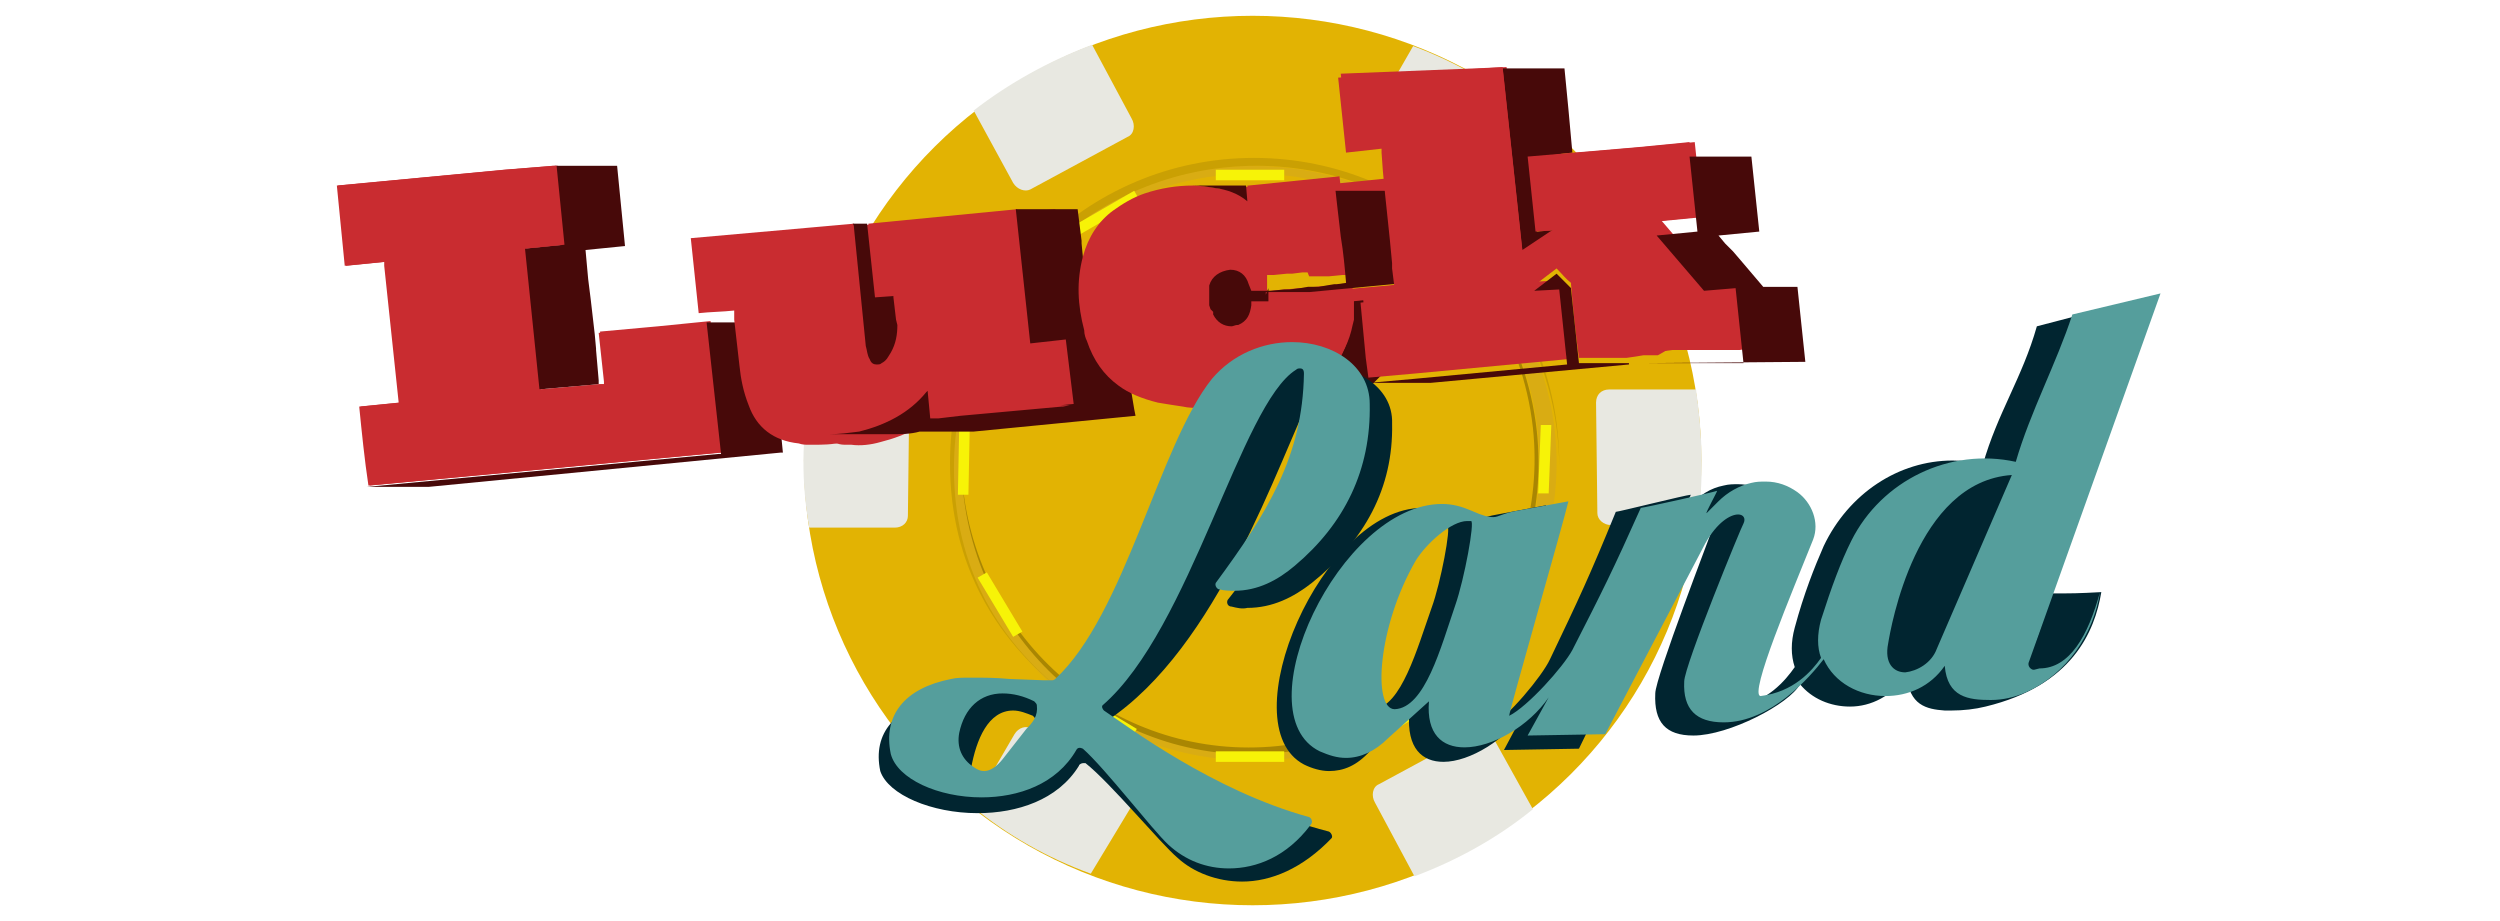 <?xml version="1.0" encoding="utf-8"?>
<!-- Generator: Adobe Illustrator 27.5.0, SVG Export Plug-In . SVG Version: 6.00 Build 0)  -->
<svg version="1.1" id="Layer_1" xmlns="http://www.w3.org/2000/svg" xmlns:xlink="http://www.w3.org/1999/xlink" x="0px" y="0px"
	 viewBox="0 0 190 70" style="enable-background:new 0 0 190 70;" xml:space="preserve">
<style type="text/css">
	.st0{fill:#E2B303;}
	.st1{fill:#E8E8E1;}
	.st2{fill:#D9AC13;}
	.st3{fill:#CAA003;}
	.st4{fill:#A98602;}
	.st5{fill:#F7F307;}
	.st6{fill:#C92C30;}
	.st7{fill:#470909;}
	.st8{fill:#012530;}
	.st9{fill:#013338;}
	.st10{fill:#347D7A;}
	.st11{fill:#559E9C;}
</style>
<g>
	<ellipse class="st0" cx="95.2" cy="35" rx="34.1" ry="33.8"/>
	<path class="st1" d="M85.7,59.7l-7.3-4.3c-0.4-0.3-1-0.1-1.3,0.4l-3.2,5.5c2.7,2.2,5.7,3.9,9,5.1l3.2-5.3
		C86.3,60.6,86.1,60,85.7,59.7z M61.5,40.1l6.5,0c0.6,0,1-0.4,1-0.9l0.1-8.4c0-0.5-0.5-0.9-1-1l-6.5,0
		C60.9,33.2,60.9,36.7,61.5,40.1z M77,13.9c0.3,0.5,0.9,0.7,1.3,0.5l7.4-4c0.5-0.2,0.6-0.9,0.3-1.4l-3-5.6c-3.2,1.2-6.3,2.9-9,5
		L77,13.9L77,13.9z M107.4,3.5l-3.1,5.4c-0.3,0.5-0.2,1.1,0.3,1.4l7.3,4.2c0.4,0.3,1,0.1,1.3-0.4l3.2-5.5
		C113.6,6.4,110.6,4.7,107.4,3.5L107.4,3.5z M128.9,29.6l-6.6,0c-0.6,0-1,0.4-1,1l0.1,8.4c0,0.5,0.5,0.9,1,0.9l6.6,0
		C129.5,36.5,129.4,33.1,128.9,29.6L128.9,29.6z"/>
	<path class="st2" d="M95.2,57.8c-12.6,0-22.9-10.2-22.9-22.6s10.3-22.6,22.9-22.6s23.1,10.1,23.1,22.6S107.9,57.8,95.2,57.8z
		 M95.2,13.2c-12.2,0-22.1,9.8-22.1,21.9S83,57.1,95.2,57.1S117,47.3,117,35.2S107.5,13.2,95.2,13.2z"/>
	<path class="st1" d="M113.5,56.1c-0.3-0.5-0.9-0.7-1.3-0.5l-7.4,4c-0.5,0.2-0.6,0.9-0.3,1.4l3,5.6c3.2-1.2,6.3-2.9,9-5.1
		L113.5,56.1L113.5,56.1z"/>
	<path class="st3" d="M72.5,35.6c0-12.7,10.3-23,23-23c12.6,0,22.9,10.2,23,22.8c0-0.1,0-0.1,0-0.2c0-12.8-10.4-23.2-23.2-23.2
		S72.2,22.4,72.2,35.2c0,7.7,3.5,13.7,9.3,17.9C75.9,49,72.5,43.1,72.5,35.6L72.5,35.6z"/>
	<path class="st4" d="M116.5,32.5c1.3,12.1-7.4,22.9-19.4,24.2c-11.9,1.2-22.5-7.5-23.9-19.5c0,0.1,0,0.1,0,0.2
		c1.3,12.2,12.1,21.1,24.1,19.8c12.1-1.3,20.8-12.2,19.5-24.4c-0.8-7.3-4.9-13.4-10.8-16.9C111.7,19.4,115.7,25.4,116.5,32.5
		L116.5,32.5z"/>
	<path class="st5" d="M92.4,12.9h5.2v0.8h-5.2V12.9z M103.8,14.8l0.4-0.7l4.4,2.8l-0.4,0.7L103.8,14.8z M112.9,22l0.7-0.4l2.5,4.6
		l-0.7,0.4L112.9,22z M116.9,37.5l0.2-5.2l0.8,0l-0.2,5.2L116.9,37.5z M112.9,48.2l2.5-4.6l0.7,0.4l-2.5,4.6L112.9,48.2z
		 M103.9,55.8l4.5-2.7l0.4,0.7l-4.5,2.7L103.9,55.8z M92.4,57.1l5.2,0l0,0.8l-5.2,0L92.4,57.1z M81.5,53.4l0.4-0.7l4.5,2.7L86,56
		L81.5,53.4z M75,43.5l2.7,4.5L77,48.4l-2.7-4.5L75,43.5z M73.7,32.4l-0.1,5.2l-0.8,0l0.1-5.2L73.7,32.4z M78,22l-2.7,4.5l-0.7-0.4
		l2.7-4.5L78,22z M86.6,15.2l-4.5,2.6l-0.4-0.7l4.5-2.6L86.6,15.2z"/>
	<path class="st6" d="M107,23v0.2l0,0.2c0,0,0,0.1,0,0.1c0,0,0,0.1,0,0.1l0,0.2l0,0.3l0,0.3v0c0,0,0,0,0,0l-0.1,0.4
		c-0.5,2.5-2.1,4.2-4.6,5.2c-1.7,0.7-3.6,1-5.4,1.1c-0.5,0-1.1,0.1-1.6,0c-0.4,0-0.9,0-1.3-0.1c-0.7-0.1-1.3-0.2-1.9-0.3
		c-1.2-0.3-2.2-0.7-3-1.3c-1.1-0.8-1.9-1.9-2.4-3.4c-0.1-0.2-0.2-0.5-0.2-0.8c-0.5-1.9-0.6-3.7-0.1-5.6c0.4-1.5,1.2-2.7,2.3-3.5
		c0.7-0.5,1.5-1,2.5-1.3c1.2-0.4,2.4-0.6,3.7-0.6c0.6,0,1.2,0.1,1.8,0.2c0.9,0.2,1.7,0.5,2.4,1l-0.1-1.2l0.1,0l6.9-0.7l0.1,0.9
		l0.3,2.6l0.4,3.5l-0.7,0.1l-0.1,0l-0.5,0.1l-0.2,0h0l-0.6,0.1l-0.3,0l-0.3,0l-0.3,0l-0.4,0l-0.2,0l-0.8,0.1l-0.4,0l-1,0.1h0l-0.1,0
		l-0.1,0h0l-0.1,0l-0.2,0l-0.1,0l-0.1,0l-0.3,0l-0.5,0c-0.1-0.2-0.1-0.3-0.2-0.5c-0.3-0.7-0.8-1.1-1.4-1.1c-0.8,0-1.4,0.4-1.6,1.2
		c0,0,0,0,0,0c0,0,0,0.1,0,0.1l0,0v0l0,0v0c0,0,0,0,0,0c0,0,0,0,0,0v0c0,0,0,0.1,0,0.1c0,0,0,0,0,0.1c0,0,0,0,0,0s0,0,0,0v0
		c0,0,0,0,0,0v0l0,0v0l0,0v0l0,0c0,0,0,0,0,0l0,0v0l0,0v0.1l0,0v0c0,0,0,0,0,0v0l0,0v0l0,0v0l0,0v0l0,0v0.1c0,0,0,0,0,0.1l0,0v0.1
		l0,0v0l0,0v0.1l0,0V22l0,0v0l0,0v0.1l0,0v0c0,0,0,0.1,0,0.1v0l0,0v0l0,0v0l0,0v0l0,0v0l0,0v0l0,0c0,0,0,0,0,0v0l0,0c0,0,0,0,0,0
		c0,0,0,0,0,0v0l0,0v0c0,0,0,0,0,0l0,0v0l0,0v0l0,0v0c0,0,0,0.1,0,0.1c0,0,0,0,0,0c0,0,0,0,0,0v0l0,0v0l0,0c0,0,0,0.1,0,0.1v0
		c0,0,0,0,0,0c0,0,0,0,0,0l0.1,0.3l0,0c0,0,0,0,0,0l0,0v0l0.1,0.2c0,0,0,0,0,0c0,0,0,0,0,0c0,0.1,0.1,0.1,0.1,0.1c0,0,0,0,0,0
		c0,0,0,0,0,0v0l0,0.1l0,0v0l0,0.1l0,0c0,0,0,0,0,0c0,0,0,0,0,0l0,0c0.3,0.6,0.8,0.9,1.4,0.9c0.1,0,0.3,0,0.4-0.1c0,0,0.1,0,0.1,0
		c0.7-0.3,0.9-0.8,1-1.5c0-0.1,0-0.2,0-0.3l0.1,0h0l0.2,0l0.1,0h0l0.9-0.1l0.1,0l4.6-0.4l1.7-0.2v0.1c0,0.1,0,0.2,0,0.2v0.3L107,23
		L107,23z M80.2,15.9l1.1,10.2l2.7-0.3l0.6,5.7l-1.1,0.1l-0.4,0l-0.1,0l-0.1,0l-0.5,0.1l-7.8,0.7l-1.8,0.2l-0.5,0l-0.2-2.1
		c-0.1,0-0.1,0-0.1,0.1c-1.3,1.6-3.1,2.5-5.1,3c-0.7,0.2-1.5,0.3-2.2,0.2l-0.4,0c-0.2,0-0.4,0-0.7-0.1c-1.9-0.2-3.2-1.2-3.8-2.9
		c-0.4-1-0.6-2-0.7-3l-0.4-3.5l0-0.4c0-0.1,0-0.1,0-0.2l0-0.1c-0.9,0.1-1.8,0.1-2.7,0.2l-0.6-5.7l12.5-1.2c0.1,0.1,0.1,0.2,0.1,0.3
		c0.3,3,0.6,6,0.9,9c0,0.3,0.1,0.7,0.3,1c0.1,0.2,0.3,0.4,0.5,0.4c0.1,0,0.3,0,0.4-0.1c0.3-0.2,0.5-0.5,0.7-0.8
		c0.3-0.7,0.5-1.3,0.5-2.1l0-0.3c0-0.6-0.1-1.1-0.2-1.7c0,0,0-0.1,0-0.1l-1.4,0.1L69,17.1l0-0.1L80.2,15.9L80.2,15.9z M42.4,12.6
		l0.6,6l-3,0.3l1.1,10.7l4.6-0.4l0.3,0l0-0.2l-0.4-3.8l4.4-0.4l4-0.4c0.4,3.3,0.7,6.7,1,10c0,0-0.1,0-0.2,0l-26.7,2.5
		c-0.3-2-0.5-4-0.7-6l3-0.3l-1.1-10.4l0-0.3l-3,0.3c-0.2-2-0.4-4-0.6-6.1l12.7-1.2l3.7-0.3L42.4,12.6z"/>
	<g>
		<path class="st7" d="M45.5,28.9l0,0.3l-4.6,0.4l-1.1-10.7l3-0.3l-0.6-6l4.7,0l0.6,6.1l-3,0.3l0.2,2.2l0.2,1.6c0,0,0,0,0,0
			c0.1,0.9,0.2,1.7,0.3,2.6l0.1,1.1c0,0,0,0.1,0,0.1L45.5,28.9L45.5,28.9z"/>
		<path class="st7" d="M42.8,18.6c-1.9,0.2-1.9-5.9-0.6-6L42.8,18.6z"/>
	</g>
	<path class="st6" d="M54.8,34.4c0,0-0.1,0-0.2,0L28,36.9c-0.3-2-0.5-4-0.7-6l3-0.3l-1.1-10.4l0-0.3l0,0l-3,0.3
		c-0.2-2-0.4-4-0.6-6.1l12.7-1.2l3.7-0.3l0.3,0l0.6,6l-3,0.3l1.1,10.7l4.6-0.4l0.3,0l0-0.2l-0.4-3.7l4.4-0.4l4-0.4
		C53.8,24.3,54.8,34.4,54.8,34.4z"/>
	<path class="st7" d="M59.5,34.4l-0.2,0L32.6,37l-4.7,0l26.7-2.5c0.1,0,0.1,0,0.2,0l-1.1-10l4.7,0C58.8,27.7,59.2,31.1,59.5,34.4z"
		/>
	<path class="st6" d="M77.3,15.9l1.1,10.2l2.7-0.3l0.6,5.7l-1.1,0.1l-0.4,0l-0.1,0l-0.1,0l-0.5,0.1l-7.8,0.7l-1.8,0.2l-0.5,0
		l-0.2-2.1c-0.1,0-0.1,0-0.1,0.1c-1.3,1.6-3.1,2.5-5.1,3c-0.7,0.2-1.5,0.2-2.2,0.2c-0.1,0-0.2,0-0.4,0c-0.2,0-0.4,0-0.7-0.1
		c-1.9-0.2-3.2-1.2-3.8-2.9c-0.4-1-0.6-2-0.7-3l-0.4-3.5l0-0.4l0-0.2c0,0,0-0.1,0-0.1c-0.9,0.1-1.8,0.1-2.7,0.2l-0.6-5.7L64.9,17
		c0.1,0.1,0.1,0.2,0.1,0.3c0.3,3,0.6,6,0.9,9c0,0.3,0.1,0.7,0.3,1c0.1,0.2,0.3,0.4,0.5,0.4c0.1,0,0.3,0,0.4-0.1
		c0.3-0.2,0.5-0.5,0.7-0.8c0.3-0.7,0.5-1.4,0.5-2.1l0-0.3c0-0.6-0.1-1.2-0.2-1.7c0,0,0-0.1,0-0.1l-1.4,0.1L66,17.1l0-0.1L77.3,15.9
		L77.3,15.9z"/>
	<path class="st7" d="M68.2,24.7c0,0.7-0.1,1.4-0.5,2.1c-0.2,0.3-0.3,0.6-0.7,0.8c-0.1,0.1-0.2,0.1-0.4,0.1c-0.2,0-0.4-0.1-0.5-0.4
		c-0.2-0.3-0.2-0.7-0.3-1c-0.3-3-0.6-6-0.9-9c0-0.1,0-0.2-0.1-0.3l1.1,0l0.6,5.6l1.4-0.1l0,0.1l0.2,1.7L68.2,24.7L68.2,24.7z
		 M86.3,31.6L74,32.8l-2.8,0l0,0l0,0l0,0l0,0l0,0l0,0l0,0l0,0l0,0c0,0,0,0,0,0l-0.1,0l0,0l0,0l0,0l0,0l0,0l0,0l0,0l0,0l0,0l0,0l0,0
		l0,0l0,0l0,0l0,0l0,0l0,0l0,0l0,0l0,0l0,0l-0.1,0l0,0l-0.1,0l0,0l-0.1,0l0,0l-0.1,0l0,0l-0.1,0l0,0l-0.1,0l0,0l-0.1,0l0,0l0,0l0,0
		l-0.1,0l0,0l0,0l0,0l-0.1,0l0,0l-0.1,0l0,0l-0.1,0l0,0l-0.1,0c-0.7,0.2-1.5,0.2-2.2,0.2l-4.7,0c0.8,0,1.5-0.1,2.3-0.2
		c2-0.5,3.8-1.4,5.1-3c0,0,0.1-0.1,0.1-0.1l0.2,2.1l0.5,0c0,0,0.1,0,0.1,0l1.7-0.2l7.7-0.7h0.1l0.5-0.1l0.1,0H80l0.1,0l0.4,0l0.1,0
		l1-0.1L81,25.8l-2.7,0.3l-1.1-10.2l4.7,0l0.3,2.4c0,0.1,0,0.1,0,0.2l0.4,4.2l0.2,1.6l0,0.4l0.1,1.2h0.6c0.5,1.4,1.3,2.5,2.4,3.4
		l0.1,0.6l0.1,0.6c0,0,0,0,0,0l0.1,0.6v0L86.3,31.6L86.3,31.6z M107.6,22.4l0,0.1v0.7l-2,0.2l0.4,4.2c0,0-0.1,0.1-0.1,0.1
		c0,0,0,0-0.1,0.1l-0.1,0.1l-0.1,0.1l-0.1,0.1l-0.2,0.2l-0.1,0l-0.1,0.1l-0.1,0.1l-0.1,0.1l-0.1,0.1l-0.1,0.1l-0.1,0.1
		c0,0-0.1,0.1-0.1,0.1l-0.1,0.1l-0.1,0.1l-0.1,0.1l-0.1,0.1l-0.1,0.1l-0.1,0.1l-0.1,0.1l-0.1,0.1l-0.1,0.1l-0.1,0.1l-0.1,0l-0.1,0.1
		l-0.1,0l-0.2,0.1l-0.1,0l-0.2,0.1c-1.7,0.7-3.6,1-5.4,1.1c-0.5,0-1.1,0.1-1.6,0l-4.7,0l1.6,0c1.9-0.1,3.7-0.4,5.4-1.1
		c2.5-1,4.1-2.6,4.6-5.2c0-0.1,0-0.2,0.1-0.4c0,0,0,0,0,0c0.1-0.4,0.1-0.8,0.1-1.3l0-0.5L107.6,22.4L107.6,22.4z"/>
	<path class="st6" d="M102.9,22.9v0.2c0,0.1,0,0.1,0,0.2c0,0,0,0.1,0,0.1c0,0,0,0.1,0,0.1l0,0.2l0,0.3l0,0.3v0c0,0,0,0,0,0l-0.1,0.4
		c-0.5,2.5-2.1,4.2-4.6,5.2c-1.7,0.7-3.6,1-5.4,1.1c-0.5,0-1.1,0.1-1.6,0c-0.4,0-0.9,0-1.3-0.1c-0.7-0.1-1.3-0.2-1.9-0.3
		c-1.2-0.3-2.2-0.7-3-1.3c-1.1-0.8-1.9-1.9-2.4-3.4c-0.1-0.2-0.2-0.5-0.2-0.8c-0.5-1.9-0.6-3.7-0.1-5.6c0.4-1.5,1.2-2.7,2.3-3.5
		c0.7-0.5,1.5-1,2.4-1.3c1.2-0.4,2.4-0.6,3.7-0.6c0.6,0,1.2,0.1,1.8,0.2c0.9,0.2,1.7,0.5,2.4,1l-0.1-1.2l0.1,0l6.9-0.7l0.1,0.9
		l0.3,2.6l0.4,3.5l-0.7,0.1l-0.1,0l-0.5,0.1l-0.2,0h0l-0.6,0.1l-0.3,0l-0.3,0l-0.3,0l-0.4,0l-0.2,0l-0.8,0.1l-0.4,0l-1,0.1h0l-0.1,0
		l-0.1,0h0l-0.1,0l-0.2,0L96,21l-0.1,0l-0.3,0l-0.5,0C95,21,95,20.8,94.9,20.6c-0.3-0.7-0.8-1-1.4-1.1c-0.8,0-1.4,0.4-1.6,1.2
		c0,0,0,0,0,0c0,0,0,0.1,0,0.1l0,0v0l0,0v0c0,0,0,0,0,0l0,0v0c0,0,0,0,0,0l0,0.1c0,0,0,0,0,0c0,0,0,0,0,0c0,0,0,0,0,0v0.1l0,0v0l0,0
		c0,0,0,0,0,0v0l0,0c0,0,0,0,0,0l0,0v0.1l0,0c0,0,0,0,0,0v0l0,0v0l0,0v0.1c0,0,0,0,0,0.1l0,0v0l0,0v0l0,0v0l0,0v0l0,0v0.1l0,0v0.2
		l0,0v0l0,0V22l0,0v0l0,0v0c0,0,0,0.1,0,0.1v0l0,0v0l0,0v0l0,0v0l0,0v0l0,0v0l0,0v0l0,0c0,0,0,0,0,0v0l0,0v0l0,0v0l0,0v0l0,0v0l0,0
		v0.2c0,0,0,0,0,0v0l0,0v0l0,0c0,0,0,0,0,0.1c0,0,0,0,0,0v0l0,0c0,0.1,0,0.1,0,0.1v0c0,0,0,0,0,0c0,0,0,0,0,0l0.1,0.3l0,0l0,0
		c0,0,0,0,0,0s0,0,0,0l0.1,0.2l0,0l0,0l0.1,0.1l0,0c0,0,0,0,0,0v0l0,0l0,0v0l0,0.1c0,0,0,0,0,0l0,0c0,0,0,0,0,0c0,0,0,0,0,0
		c0.3,0.6,0.8,0.9,1.4,0.9c0.1,0,0.3,0,0.4-0.1c0,0,0.1,0,0.1,0c0.7-0.3,0.9-0.8,1-1.5c0-0.1,0-0.2,0-0.3h0.1l0.2,0l0.1,0h0l0.9-0.1
		l0.1,0l4.6-0.4l1.7-0.2v0.1c0,0.1,0,0.2,0,0.2v0.1C102.9,22.8,102.9,22.9,102.9,22.9L102.9,22.9z"/>
	<path class="st7" d="M94.8,14.1l-0.1,0l0.1,1.2c-0.7-0.6-1.6-0.9-2.4-1c-0.6-0.1-1.2-0.2-1.8-0.2C90.6,14.1,94.8,14.1,94.8,14.1z"
		/>
	<path class="st7" d="M96.4,21.9v0.4c0,0,0,0,0,0.1v0c0,0,0,0,0,0v0c0,0,0,0,0,0v0c0,0,0,0,0,0.1c0,0,0,0,0,0.1l0,0.1c0,0,0,0,0,0
		c0,0,0,0,0,0v0c0,0,0,0,0,0c0,0,0,0,0,0l0,0.1l0,0.1c0,0,0,0,0,0c0,0,0,0,0,0l-0.2,0l-0.4,0l-0.2,0l-0.1,0h0l-0.1,0l-0.2,0h0
		l-0.1,0l0,0.3c-0.1,0.7-0.3,1.2-1,1.5c0,0-0.1,0-0.1,0c-0.1,0-0.3,0.1-0.4,0.1c-0.6,0-1.1-0.3-1.4-0.9c0,0,0,0,0,0c0,0,0,0,0,0l0,0
		c0,0,0,0,0,0l0-0.1c0,0,0,0,0,0l0,0l0-0.1l0,0c0,0,0,0,0,0l0,0l-0.1-0.1l0,0l0,0L92,23.5c0,0,0,0,0,0c0,0,0,0,0,0l0,0l0,0l-0.1-0.3
		c0,0,0,0,0-0.1c0,0,0,0,0,0v0c0,0,0-0.1,0-0.1l0,0v0l0,0v0l0,0c0,0,0,0,0,0c0,0,0,0,0-0.1l0,0v0l0,0v0l0,0c0,0,0,0,0,0v0l0,0v0l0,0
		v0l0,0v0l0,0v0l0,0v0c0,0,0,0,0,0l0,0v0l0,0v0l0,0v0l0,0v-0.1l0,0v0l0,0v0l0,0v0c0,0,0-0.1,0-0.1v0l0,0v0l0,0v0l0,0v-0.2l0,0v-0.1
		l0,0v0l0,0v0l0,0v0l0,0v0c0,0,0,0,0-0.1v-0.1l0,0v0l0,0v0l0,0v0l0,0v0c0,0,0,0,0,0v0l0,0v-0.1l0,0v0l0,0c0,0,0,0,0,0c0,0,0,0,0,0v0
		c0,0,0,0,0,0l0,0v-0.2c0,0,0,0,0,0c0,0,0,0,0,0l0-0.1v0c0,0,0,0,0,0v0c0,0,0,0,0,0c0,0,0,0,0,0v0l0,0v0l0,0c0,0,0-0.1,0-0.1
		c0,0,0,0,0,0c0.2-0.7,0.8-1.1,1.6-1.2c0.7,0,1.2,0.4,1.4,1.1l0.2,0.5l0.5,0l0.3,0l0.1,0l0.1,0l0.2,0l0.1,0h0l0.1,0l0.1,0h0l1-0.1
		l0.4,0l0.8-0.1l0.6-0.1l0.5,0l0.3,0l0.6-0.1h0l0.6-0.1l0.1,0l0.1,0l0.7-0.1c-0.1-1.2-0.2-2.3-0.4-3.5l-0.3-2.6l-0.1-0.9l4.7,0
		l0.7,7l-7.4,0.7l-3.3,0l0,0l0,0.1c0,0,0,0,0,0c0,0,0,0,0,0c0,0,0,0,0,0v0.1c0,0,0,0,0,0L96.4,21.9C96.4,21.9,96.4,21.9,96.4,21.9
		L96.4,21.9z"/>
	<path class="st6" d="M114.5,5.1l1.5,13.9l2.1-1.4l0.2-0.1l-1.3,0.1l-0.6-5.7l3.5-0.3l4.7-0.4l4.2-0.4l0.6,5.7l-3.1,0.3l3.6,4.2
		l2.4-0.2l0.6,5.7l-0.1,0l-0.6,0.1l-0.1,0l-0.3,0l-0.2,0l-0.4,0l-0.4,0l-0.2,0l-0.3,0l-0.2,0l-0.2,0l-0.2,0l-0.3,0l-0.3,0l-0.2,0
		l-0.4,0l-0.3,0l-0.2,0l-0.1,0l-0.3,0l-0.4,0l-0.1,0l-0.8,0.1l-0.3,0l-0.3,0l-0.5,0l-0.6,0.1l-0.7,0.1l-0.2,0l-0.1,0l-0.3,0l-0.2,0
		l-0.1,0l-0.2,0l-0.2,0l-0.2,0l-0.1,0l-0.4,0l-0.3,0l-0.2,0l-0.2,0l-0.2,0l-0.2,0l-0.3,0l-0.2,0l-0.6-5.6c0,0,0-0.1,0-0.1l-1.2-1.1
		l-1.7,1.3l1.9-0.1l0.6,5.7l-11.7,1.1l-3.4,0.3l-0.2-1.5l-0.4-4.2l2-0.2l0.7-0.1l-0.1-0.7l-0.2-1.6l0-0.4c-0.2-2.3-0.5-4.7-0.7-7
		l-0.1-1.4l0-0.3l-2.7,0.3l-0.6-5.7L114.5,5.1L114.5,5.1z"/>
	<path class="st7" d="M118.9,5.2l0.3,3.1l0.3,3.3c-1.2,0.1-1.9,0.3-3.1,0.5l0.4,5.5l1.3-0.1l-2.4,1.6l-1.5-13.9L118.9,5.2L118.9,5.2
		z"/>
	<path class="st6" d="M114.2,5.1l1.5,13.9l2.1-1.4l0.2-0.1l-1.3,0.1l-0.6-5.7l3.5-0.3l4.7-0.4l4.1-0.4l0.6,5.7l-3.1,0.3l3.6,4.2
		l2.4-0.2l0.6,5.7l-0.1,0l-0.6,0.1l-0.1,0l-0.3,0l-0.2,0l-0.4,0l-0.4,0l-0.2,0l-0.3,0l-0.2,0l-0.2,0l-0.2,0l-0.3,0l-0.3,0l-0.2,0
		l-0.4,0l-0.3,0l-0.2,0l-0.1,0l-0.3,0l-0.4,0l-0.1,0L126,27l-0.3,0l-0.3,0l-0.5,0l-0.6,0.1l-0.7,0.1l-0.2,0l-0.1,0l-0.3,0l-0.2,0
		l-0.1,0l-0.2,0l-0.2,0l-0.2,0l-0.1,0l-0.4,0l-0.3,0l-0.2,0l-0.2,0l-0.2,0l-0.2,0l-0.3,0l-0.2,0c-0.3-2.2-0.5-4.3-0.6-5.6l0-0.1
		c-0.5-0.4-0.6-0.6-1.1-1.1l-1.7,1.3c0.6,0,1.3-0.1,1.9-0.1l0.6,5.7l-11.7,1.1l-3.4,0.3l-0.2-1.5l-0.4-4.2l2-0.2l0.7-0.1l-0.1-0.7
		l-0.2-1.6l0-0.4c-0.2-2.3-0.5-4.7-0.7-7l-0.1-1.4c0-0.1,0-0.2,0-0.3l-2.7,0.3l-0.6-5.7L114.2,5.1L114.2,5.1z"/>
	<path class="st7" d="M124.8,27.6l-1,0l0,0.1l-15.1,1.4l-4.7,0l3.4-0.3l11.7-1.1l-0.6-5.7l-1.9,0.1l1.7-1.3l1.1,1.1c0,0,0,0.1,0,0.1
		l0.6,5.6l0.2,0l0.1,0l0.1,0h0.1l0.1,0l0.2,0l0.1,0l0.1,0l0.1,0h0.1l0.1,0l0.1,0h0l0.3,0h0l0.2,0l0.2,0l0.1,0l0.1,0l0.1,0l0.2,0
		l0.1,0l0.1,0h0.1l0.1,0h0l0.2,0l0.1,0l0.1,0l0.1,0l0.1,0l0.1,0l0.1,0l0.5,0c0,0,0.1,0,0.1,0l0.1,0l0.3,0l0.2,0l0.2,0l0.2,0l0.1,0h0
		l0.1,0l0.4,0l0.3,0l0.1,0l0.2,0l0.1,0l0.1,0l0.2,0h0.1l0.2,0l0.3,0l0.1,0h0l0.1,0l0.2,0h0.1l0,0h0.1l0.1,0l0.1,0h0.2l0.1,0l0.2,0
		l0.1,0l0.1,0l0.1,0l0.1,0h0.1l0.1,0l0.2,0h0l0.1,0h0l0.1,0l0.1,0l0.1,0l0.2,0h0l0.2,0l0.1,0l0.1,0l0.1,0h0.1l0.1,0l0.1,0l0.1,0
		l0.3,0c0,0,0.1,0,0.1,0l0.2,0h0.1l0.2,0l0.1,0l0.1,0l0.1,0l0.1,0l-0.6-5.7l-2.4,0.2l-3.6-4.2l3.1-0.3l-0.6-5.7l4.7,0l0.6,5.7
		l-3.1,0.3l0.5,0.6l0.4,0.4l0,0l0.2,0.2l0.6,0.7l1.7,2l2.6,0l0.6,5.7L124.8,27.6L124.8,27.6z"/>
	<path class="st8" d="M93.6,46.1c-0.3,0-0.4-0.3-0.3-0.5c4.1-5.2,7.1-9.5,7.1-15.6c0-0.2-0.2-0.5-0.4-0.5c-0.1,0-0.2,0.1-0.2,0.2
		c-2.7,5.5-7.2,19.5-15.7,25.1c-0.2,0.1,0,0.3,0.2,0.4c2,1.2,8.9,6,16.7,8c0.2,0.1,0.3,0.4,0.2,0.5C99,66,96.6,67,94.4,67
		c-1.9,0-3.7-0.7-4.9-1.8c-1.3-1.1-5.1-5.7-7-7.2C82.4,58,82.3,58,82.3,58c-0.1,0-0.3,0.1-0.3,0.2c-1.6,2.6-4.7,3.6-7.7,3.6
		c-3.5,0-6.8-1.4-7.4-3.2c-0.6-2.9,1.1-4.9,4.9-5.6c1.5-0.3,3-0.4,4.5-0.4c1.7,0,3.1,0.2,3.8,0.5c0.1,0,0.2-0.1,0.3-0.1
		C86,48,88.7,35.3,93,30.4c1.7-1.9,4.2-2.8,6.5-2.8c3.3,0,6.4,1.7,6.3,4.6c0.1,4.9-2.1,8.9-6.1,12.1c-1.4,1.1-3,1.9-4.9,1.9
		C94.4,46.3,94,46.2,93.6,46.1L93.6,46.1z M77.8,56.5c0.5-0.5,1-1,0.9-1.8c0-0.1-0.1-0.2-0.2-0.3c-0.5-0.2-1-0.4-1.5-0.4
		c-1.9,0-2.8,2.2-3.2,4.4c-0.1,0.5-0.4,0.6-0.6,0.6h-0.1c0,0,0,0,0.4,0.2c0.3,0.2,0.6,0.3,0.8,0.3c0.6,0,1-0.4,1.5-0.9L77.8,56.5"/>
	<path class="st9" d="M154.3,23.9h6.7l0,0H154.3z"/>
	<path class="st8" d="M151.8,51.6c2.2,0,3.1-3,4-6.5c1.7,0,2.1,0,3.9-0.1c-0.5,3-2.2,7.1-8.8,8.7c-0.8,0.2-1.7,0.3-2.6,0.3
		c-0.2,0-0.3,0-0.5,0c-1.4-0.1-2.7-0.4-2.9-2.7c-1.1,1.6-2.7,2.4-4.3,2.4c-1.5,0-2.9-0.6-3.8-1.7c-0.8,1.5-5.4,3.9-8.1,3.9
		c-2.1,0-3-1-2.9-3.2c0-1.2,4.3-12.3,4.3-12.4c0.2-0.5,0-0.7-0.4-0.7c-0.6,0-1.6,0.6-2.4,2.3l-7.3,15l-5.7,0.1l1.6-3
		c-1.4,2.2-4.2,3.9-6.2,3.9c-1.6,0-2.8-1-2.6-3.7l-3,2.9c-1,1.1-2,1.5-3.1,1.5c-0.6,0-1.3-0.2-1.9-0.5c-5.7-3,1.4-19.5,9-19.5
		c0.8,0,1.5,0.2,2.2,0.5c0.9,0.4,1.3,0.5,1.6,0.5c0.4,0,0.7-0.3,1.9-0.5l3.7-0.7c-0.4,1.8-4.5,16.9-4.3,16.9c1.4-0.8,4-3.9,4.6-5.2
		c2.2-4.6,3-6.3,5-11.2c0.2,0,5.4-1.3,5.7-1.3c0,0.1-0.9,1.7-0.8,1.7l0.8-0.9c0.7-0.8,1.5-1.3,2.5-1.5c0.4-0.1,0.7-0.1,1.1-0.1
		c0.9,0,1.7,0.3,2.4,0.8c1.1,0.9,1.7,2.4,1.2,3.7c-1.5,4.1-4.7,12.3-3.8,12.4c2.4-0.3,3.8-2,4.5-3c-0.3-0.9-0.3-1.9,0-3
		c0.7-2.6,1.5-4.6,2.2-6.2c1.9-4,5.7-6.5,9.8-6.5c0.8,0,1.5,0.1,2.3,0.3c1.1-3.9,3-6.6,4.1-10.5l6.5-1.7l-9.7,27.9
		c-0.1,0.3,0.1,0.6,0.4,0.6C151.6,51.6,151.7,51.6,151.8,51.6L151.8,51.6z M108.8,46.2c0.7-1.9,1.5-6.2,1.2-6.2c-0.1,0-0.2,0-0.2,0
		c-1.2,0-3,1.6-3.8,2.9c-2.8,4.8-3.2,11-1.6,11C106.5,53.7,107.7,49.3,108.8,46.2 M141.7,49.1c0.6-1.4,3.5-9.8,4.6-12.6
		c-4.3,3.3-5.5,11.2-5.7,12.4c-0.3,1.4-0.3,2-0.1,2S141.3,50.2,141.7,49.1"/>
	<path class="st10" d="M157.6,23h6.9l0,0H157.6z"/>
	<path class="st11" d="M155,50.8c2.3,0,3.7-2.5,4.6-5.8c-0.5,3.2-2.5,6.2-5.6,7.6c-0.9,0.4-1.8,0.6-2.7,0.6c-1.7,0-3.3-0.2-3.5-2.6
		c-1.1,1.6-2.8,2.3-4.5,2.3c-2,0-3.9-1-4.7-2.8c-1,1.3-4,4.8-7.6,4.8c-2.1,0-3.1-1-3-3.1c0-1.2,4.4-11.9,4.5-12
		c0.2-0.4,0-0.7-0.4-0.7c-0.6,0-1.6,0.6-2.5,2.2l-7.6,14.5l-5.9,0.1l1.6-2.9c-1.5,2.2-4.3,3.8-6.4,3.8c-1.7,0-2.9-1-2.7-3.5
		l-3.1,2.8c-1,1-2.1,1.5-3.2,1.5c-0.7,0-1.3-0.2-2-0.5c-5.9-2.9,1.5-18.8,9.3-18.8c0.8,0,1.5,0.2,2.2,0.5c0.9,0.4,1.3,0.5,1.7,0.5
		c0.4,0,0.7-0.3,1.9-0.5l3.8-0.7c-0.4,1.7-4.6,16.3-4.5,16.3c1.4-0.7,4.1-3.7,4.8-5c2.3-4.5,3.1-6.1,5.2-10.8c0.2,0,5.6-1.2,5.8-1.3
		c0,0.1-0.9,1.7-0.8,1.7l0.9-0.9c0.7-0.7,1.6-1.2,2.5-1.4c0.4-0.1,0.7-0.1,1.1-0.1c0.9,0,1.7,0.3,2.4,0.8c1.1,0.8,1.7,2.3,1.2,3.6
		c-1.6,4-4.9,11.8-4,11.9c2.5-0.3,3.9-1.9,4.6-2.9c-0.3-0.8-0.3-1.8,0-2.9c0.8-2.5,1.5-4.4,2.3-6c2.3-4.6,7.5-7.1,12.5-6
		c1.1-3.8,3.1-7.5,4.3-11.2l6.7-1.6l-10,28c-0.1,0.2,0,0.5,0.3,0.6c0,0,0,0,0,0c0,0,0.1,0,0.1,0L155,50.8L155,50.8z M147.2,49.3
		c0.6-1.4,4.5-10.4,5.7-13.2c-7.3,0.5-9.2,11.6-9.4,12.8c-0.3,1.5,0.4,2.2,1.3,2.2C145.7,51,146.8,50.4,147.2,49.3 M110.6,46
		c0.7-2,1.5-6.4,1.2-6.4c-0.1,0-0.2,0-0.3,0c-1.2,0-3.1,1.7-3.9,3c-2.9,5-3.3,11.3-1.6,11.3C108.3,53.8,109.5,49.2,110.6,46
		 M92.7,44.8c-0.2,0-0.4-0.3-0.3-0.5c3.9-5.3,6.6-9.6,6.7-15.9c0-0.3-0.1-0.4-0.3-0.4c-0.1,0-0.2,0-0.3,0.1
		c-4.2,2.6-8,19.7-14.7,25.5c-0.1,0.1,0,0.3,0.1,0.4c1.8,1.2,8.3,6.1,15.6,8.1c0.2,0.1,0.3,0.4,0.1,0.6c-1.8,2.4-4.1,3.3-6.2,3.3
		c-1.7,0-3.3-0.6-4.6-1.8c-1.2-1.1-4.8-5.8-6.5-7.3c-0.2-0.1-0.4-0.1-0.5,0.1c0,0,0,0,0,0c-1.5,2.6-4.4,3.6-7.2,3.6
		c-3.3,0-6.4-1.4-6.9-3.3c-0.6-2.9,1-5,4.6-5.7c0.4-0.1,0.9-0.1,1.5-0.1c0.9,0,1.9,0,2.9,0.1l2.6,0.1c0.2,0,0.5,0,0.7,0
		c0.1,0,0.2-0.1,0.2-0.1c5.3-4.9,7.9-17.8,11.9-22.8c1.6-1.9,3.9-2.8,6.1-2.8c3.1,0,5.9,1.8,5.9,4.7c0.1,5-1.9,9.1-5.7,12.3
		c-1.3,1.1-2.8,1.9-4.6,1.9C93.5,44.9,93.1,44.9,92.7,44.8L92.7,44.8z M78,55.4c0.5-0.5,0.9-1,0.8-1.8c0-0.1-0.1-0.2-0.2-0.3
		c-0.8-0.4-1.6-0.6-2.4-0.6c-1.7,0-2.9,1.1-3.3,3c-0.2,1.1,0.2,2,1.1,2.6c0.3,0.2,0.5,0.3,0.8,0.3c0.5,0,1-0.4,1.4-0.9L78,55.4"/>
</g>
<g>
</g>
<g>
</g>
<g>
</g>
<g>
</g>
<g>
</g>
<g>
</g>
<g>
</g>
<g>
</g>
<g>
</g>
<g>
</g>
<g>
</g>
<g>
</g>
<g>
</g>
<g>
</g>
<g>
</g>
</svg>
